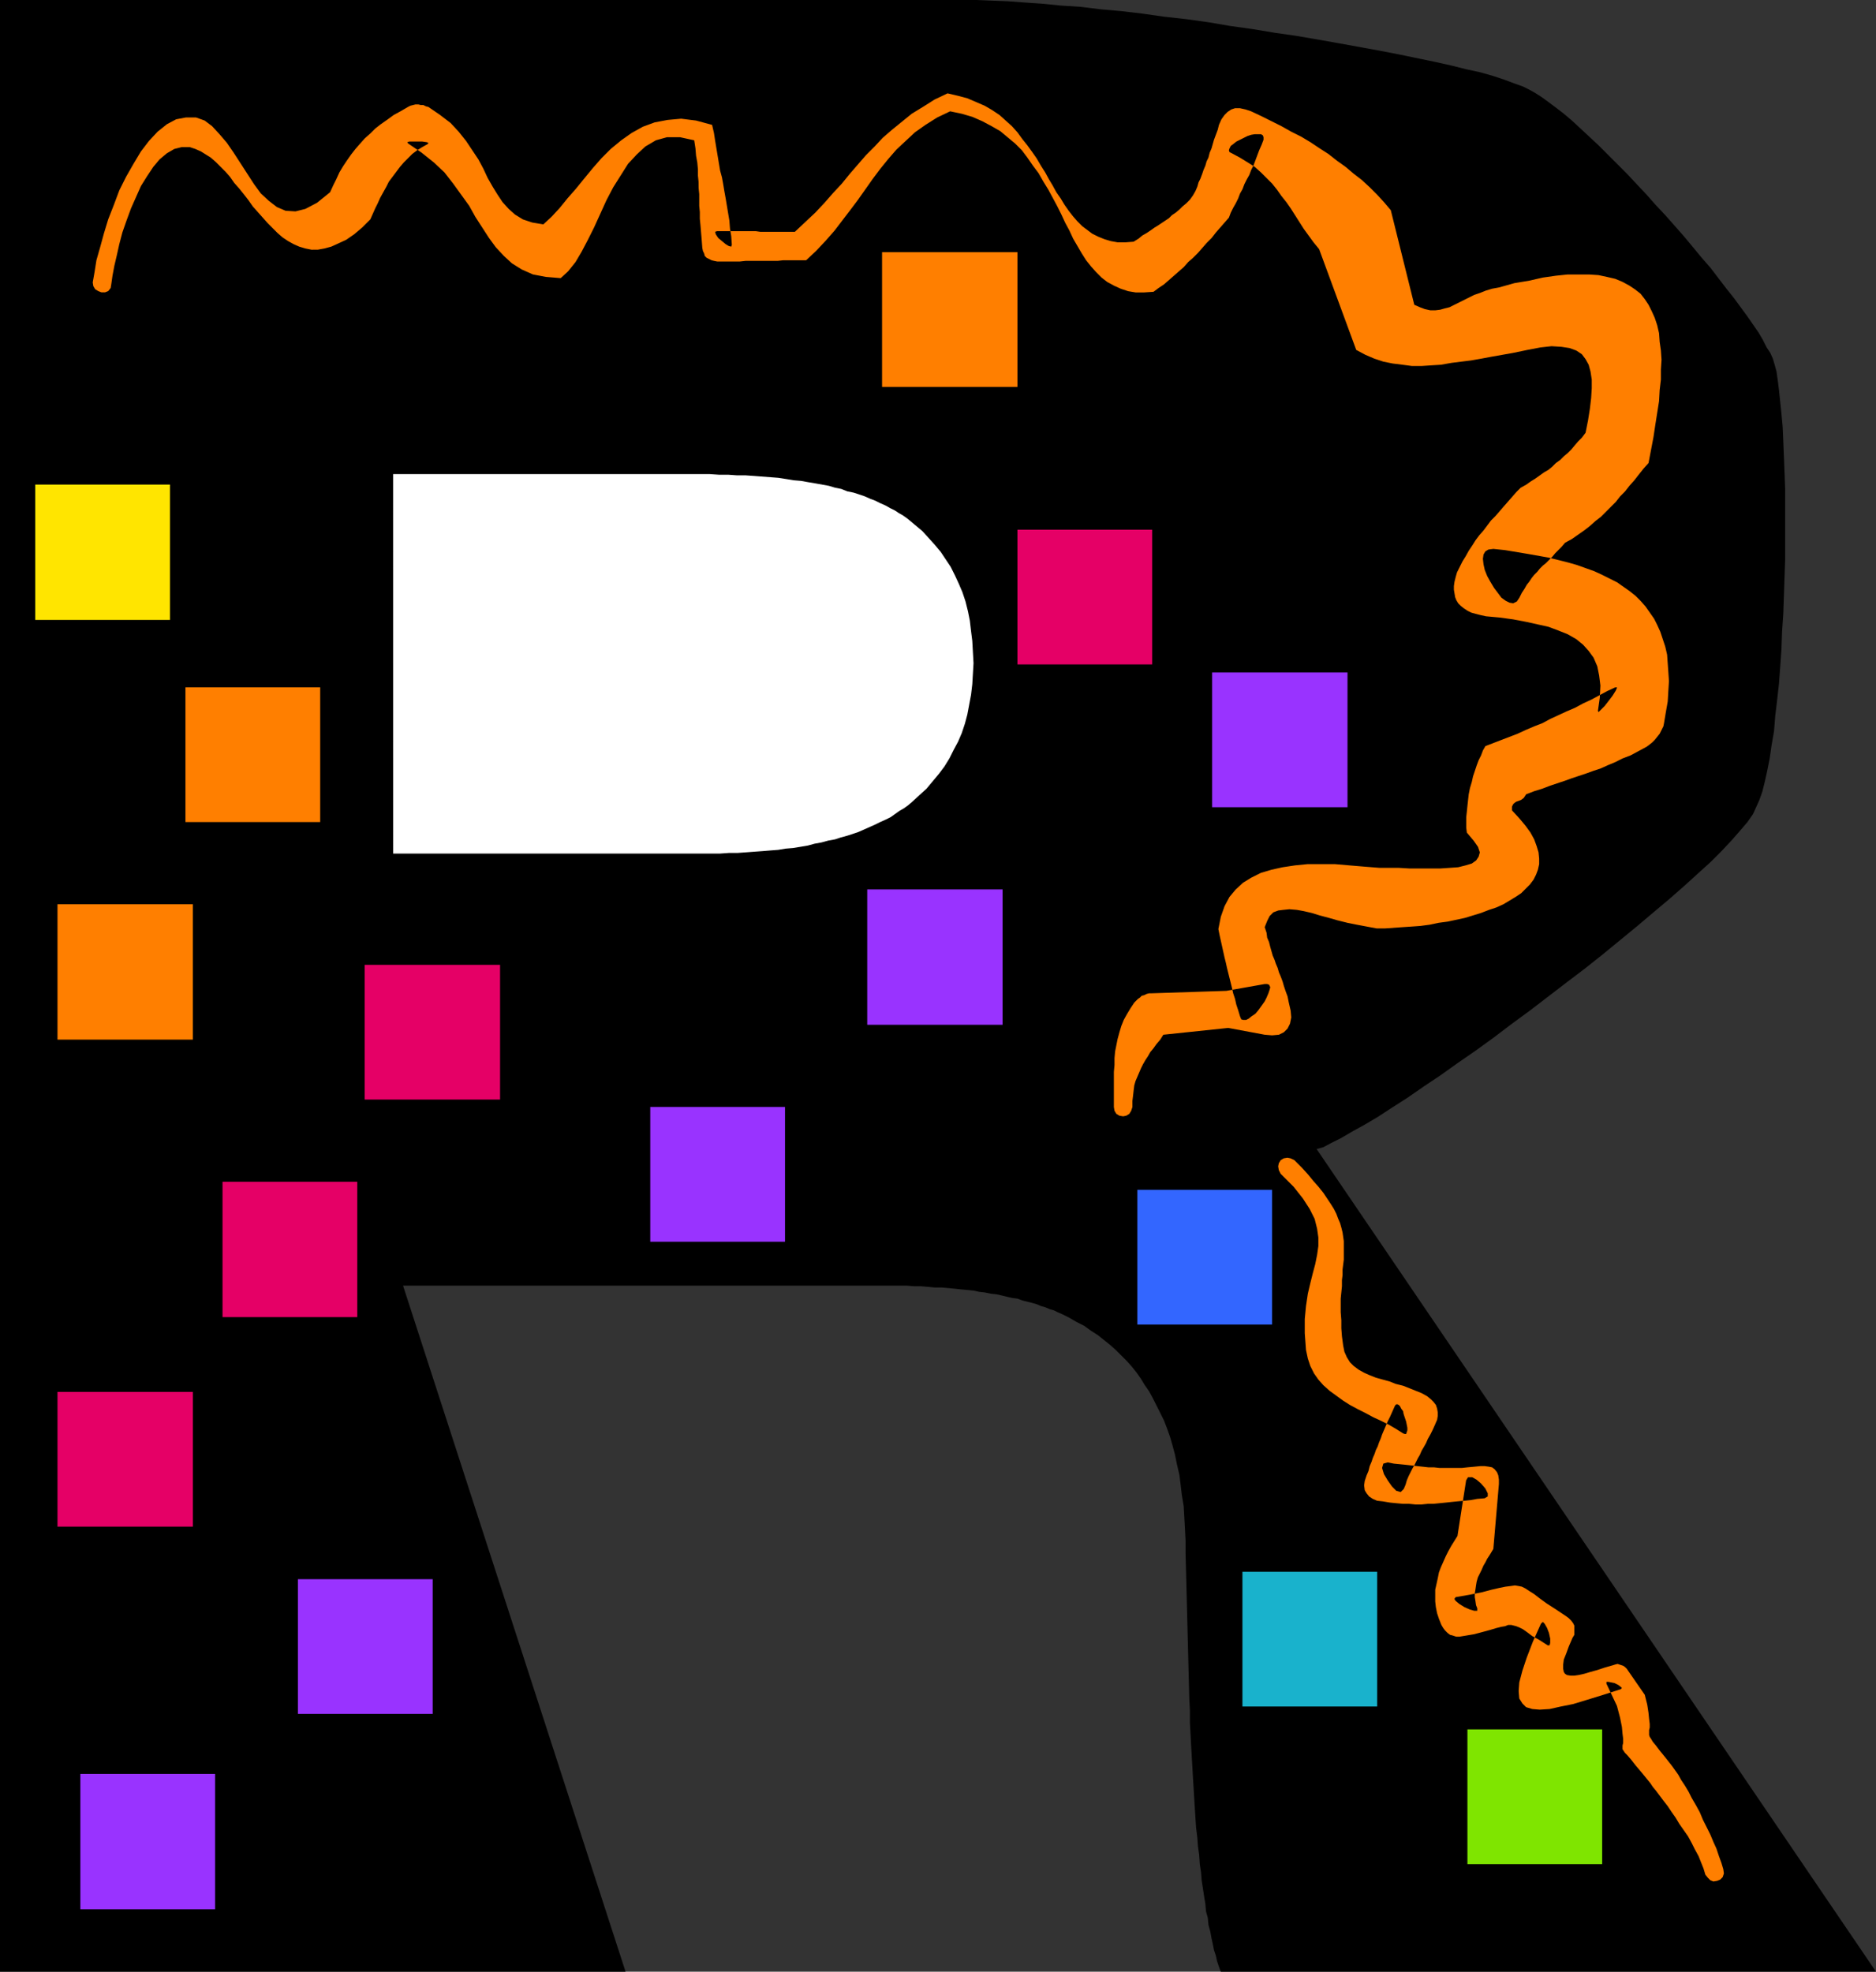 <?xml version="1.0" encoding="UTF-8" standalone="no"?>
<svg
   version="1.0"
   width="129.766mm"
   height="136.388mm"
   id="svg20"
   sodipodi:docname="Funky R.wmf"
   xmlns:inkscape="http://www.inkscape.org/namespaces/inkscape"
   xmlns:sodipodi="http://sodipodi.sourceforge.net/DTD/sodipodi-0.dtd"
   xmlns="http://www.w3.org/2000/svg"
   xmlns:svg="http://www.w3.org/2000/svg">
  <rect width="100%" height="100%" fill="#333333" stroke="none"/>
  <sodipodi:namedview
     id="namedview20"
     pagecolor="#ffffff"
     bordercolor="#000000"
     borderopacity="0.25"
     inkscape:showpageshadow="2"
     inkscape:pageopacity="0.0"
     inkscape:pagecheckerboard="0"
     inkscape:deskcolor="#d1d1d1"
     inkscape:document-units="mm" />
  <defs
     id="defs1">
    <pattern
       id="WMFhbasepattern"
       patternUnits="userSpaceOnUse"
       width="6"
       height="6"
       x="0"
       y="0" />
  </defs>
  <path
     style="fill:#000000;fill-opacity:1;fill-rule:evenodd;stroke:none"
     d="M 0,515.482 V 0 h 251.934 3.394 l 3.878,0.162 4.202,0.162 4.363,0.323 4.686,0.323 4.848,0.485 5.171,0.323 5.171,0.646 5.494,0.485 5.494,0.646 5.656,0.808 5.818,0.646 5.818,0.808 5.656,0.97 5.818,0.808 5.818,0.97 5.656,0.808 5.656,0.97 5.494,0.97 5.333,0.97 5.333,0.97 5.01,0.97 4.686,0.97 4.686,0.97 4.363,0.97 3.878,0.97 3.717,0.808 3.394,0.97 2.909,0.97 2.586,0.97 2.262,0.808 1.616,0.808 1.454,0.808 1.778,1.131 1.778,1.293 1.939,1.454 2.101,1.616 2.101,1.778 2.262,2.101 2.262,2.101 2.424,2.262 2.424,2.424 2.424,2.424 2.586,2.585 2.424,2.585 2.586,2.747 2.424,2.747 2.586,2.747 2.424,2.747 2.424,2.747 2.424,2.909 2.262,2.747 2.262,2.585 2.101,2.747 2.101,2.747 1.939,2.424 1.778,2.424 1.778,2.424 1.454,2.101 1.454,2.101 1.131,1.939 0.97,1.939 0.97,1.454 0.646,1.454 0.485,1.616 0.485,1.778 0.323,2.262 0.323,2.585 0.323,3.07 0.323,3.07 0.323,3.555 0.162,3.717 0.162,4.04 0.162,4.04 0.162,4.363 v 4.525 4.525 4.686 4.686 l -0.162,4.686 -0.162,4.686 -0.162,4.848 -0.323,4.686 -0.162,4.686 -0.323,4.525 -0.323,4.363 -0.485,4.363 -0.485,4.04 -0.323,4.04 -0.646,3.717 -0.485,3.393 -0.646,3.232 -0.646,2.909 -0.646,2.585 -0.808,2.262 -0.808,1.778 -0.808,1.778 -1.454,2.101 -1.939,2.262 -2.262,2.585 -2.586,2.747 -2.909,2.909 -3.394,3.07 -3.555,3.232 -3.878,3.393 -4.04,3.393 -4.202,3.555 -4.525,3.717 -4.525,3.717 -4.686,3.717 -4.686,3.555 -4.848,3.717 -4.848,3.717 -4.848,3.555 -4.686,3.555 -4.686,3.393 -4.686,3.232 -4.525,3.232 -4.363,2.909 -4.202,2.909 -4.04,2.585 -3.717,2.424 -3.555,2.101 -3.232,1.778 -2.747,1.616 -2.586,1.293 -2.101,1.131 -1.778,0.485 146.248,215.08 H 319.16 l -0.485,-1.293 -0.485,-1.454 -0.323,-1.454 -0.485,-1.454 -0.323,-1.616 -0.323,-1.454 -0.323,-1.778 -0.485,-1.778 -0.162,-1.778 -0.485,-1.778 -0.162,-1.939 -0.323,-1.939 -0.323,-2.101 -0.323,-2.101 -0.162,-2.101 -0.323,-2.101 -0.162,-2.424 -0.323,-2.262 -0.162,-2.262 -0.323,-2.585 -0.162,-2.424 -0.162,-2.585 -0.162,-2.585 -0.162,-2.747 -0.162,-2.585 -0.162,-2.909 -0.162,-2.747 -0.162,-2.909 -0.162,-3.07 -0.162,-2.909 v -3.232 l -0.162,-3.07 -0.97,-37.974 v -3.232 l -0.162,-3.232 -0.162,-2.909 -0.162,-2.909 -0.485,-2.909 -0.323,-2.747 -0.323,-2.585 -0.646,-2.747 -0.485,-2.424 -0.646,-2.424 -0.646,-2.262 -0.808,-2.262 -0.808,-2.101 -0.97,-1.939 -0.97,-1.939 -0.97,-1.939 -0.97,-1.778 -1.131,-1.616 -0.97,-1.616 -1.131,-1.616 -1.293,-1.616 -1.293,-1.454 -1.454,-1.454 -1.454,-1.454 -1.454,-1.293 -1.616,-1.293 -1.616,-1.293 -1.778,-1.131 -1.778,-1.293 -1.939,-0.97 -1.939,-1.131 -1.939,-0.97 -1.131,-0.485 -0.97,-0.485 -1.131,-0.323 -1.131,-0.485 -1.131,-0.323 -1.131,-0.485 -1.131,-0.323 -1.293,-0.323 -1.293,-0.323 -1.293,-0.485 -1.293,-0.162 -1.454,-0.323 -1.293,-0.323 -1.454,-0.323 -1.454,-0.162 -1.616,-0.323 -1.454,-0.162 -1.454,-0.323 -1.616,-0.162 -1.778,-0.162 -1.454,-0.162 -1.778,-0.162 -1.778,-0.162 h -1.778 l -1.616,-0.162 -1.939,-0.162 h -1.778 l -1.939,-0.162 h -1.939 -1.939 -1.939 -2.101 -123.785 l 58.176,179.368 z"
     id="path1" />
  <path
     style="fill:#ffffff;fill-opacity:1;fill-rule:evenodd;stroke:none"
     d="m 102.777,223.16 h 80.638 2.424 2.424 l 2.262,-0.162 h 2.262 l 2.262,-0.162 2.101,-0.162 2.262,-0.162 1.939,-0.162 2.101,-0.162 1.939,-0.323 1.939,-0.162 1.939,-0.323 1.939,-0.323 1.778,-0.485 1.778,-0.323 1.778,-0.485 1.778,-0.323 1.454,-0.485 1.778,-0.485 1.454,-0.485 1.454,-0.485 1.454,-0.646 1.454,-0.646 1.454,-0.646 1.293,-0.646 1.454,-0.646 1.293,-0.646 1.131,-0.808 1.131,-0.808 1.131,-0.646 1.131,-0.808 1.131,-0.97 1.939,-1.778 1.778,-1.616 1.616,-1.939 1.616,-1.939 1.454,-1.939 1.293,-2.101 1.131,-2.262 1.131,-2.101 0.97,-2.262 0.808,-2.424 0.646,-2.424 0.485,-2.585 0.485,-2.585 0.323,-2.747 0.162,-2.747 0.162,-2.747 -0.162,-2.909 -0.162,-2.909 -0.323,-2.585 -0.323,-2.747 -0.485,-2.424 -0.646,-2.585 -0.808,-2.424 -0.97,-2.262 -0.97,-2.101 -1.131,-2.262 -1.293,-1.939 -1.293,-1.939 -1.616,-1.939 -1.616,-1.778 -1.616,-1.778 -1.939,-1.616 -0.97,-0.808 -0.97,-0.808 -1.131,-0.808 -1.131,-0.646 -0.97,-0.646 -1.293,-0.646 -1.131,-0.646 -1.454,-0.646 -1.293,-0.646 -1.293,-0.485 -1.454,-0.646 -1.454,-0.485 -1.454,-0.485 -1.616,-0.323 -1.616,-0.646 -1.616,-0.323 -1.616,-0.485 -1.778,-0.323 -1.778,-0.323 -1.939,-0.323 -1.778,-0.323 -1.939,-0.162 -1.939,-0.323 -2.101,-0.323 -2.101,-0.162 -2.101,-0.162 -2.101,-0.162 -2.262,-0.162 h -2.262 l -2.262,-0.162 h -2.424 l -2.424,-0.162 h -82.739 z"
     id="path2" />
  <path
     style="fill:#ff7f00;fill-opacity:1;fill-rule:evenodd;stroke:none"
     d="m 24.24,73.848 0.485,-2.747 0.485,-3.07 0.97,-3.393 0.97,-3.555 1.131,-3.717 1.454,-3.717 1.454,-3.878 1.778,-3.555 1.939,-3.393 1.939,-3.232 2.101,-2.747 2.262,-2.424 2.424,-1.939 2.424,-1.293 2.586,-0.485 h 2.586 l 2.262,0.808 1.939,1.454 1.939,2.101 1.939,2.262 1.778,2.585 1.778,2.747 1.778,2.747 1.778,2.747 1.778,2.424 2.101,1.939 2.101,1.616 2.262,0.97 2.586,0.162 2.586,-0.646 3.07,-1.616 3.394,-2.747 0.808,-1.778 0.808,-1.616 0.808,-1.778 0.97,-1.616 0.97,-1.454 1.131,-1.616 1.131,-1.454 1.131,-1.293 1.293,-1.454 1.454,-1.293 1.293,-1.293 1.454,-1.131 1.616,-1.131 1.778,-1.293 1.778,-0.97 1.939,-1.131 0.646,-0.323 0.646,-0.162 0.646,-0.162 h 0.808 l 0.646,0.162 h 0.646 l 0.646,0.323 0.646,0.162 3.07,2.101 2.747,2.101 2.101,2.262 1.939,2.424 1.616,2.424 1.616,2.424 1.293,2.424 1.131,2.424 1.293,2.262 1.293,2.101 1.293,1.939 1.616,1.778 1.616,1.454 2.101,1.293 2.424,0.808 2.909,0.485 2.101,-1.939 2.101,-2.262 2.101,-2.585 2.262,-2.585 2.101,-2.585 2.262,-2.747 2.262,-2.585 2.424,-2.424 2.747,-2.262 2.747,-1.939 2.909,-1.616 3.07,-1.131 3.394,-0.646 3.555,-0.323 3.878,0.485 4.202,1.131 0.485,2.101 0.323,2.101 0.323,1.939 0.323,1.939 0.323,1.939 0.323,1.939 0.485,1.778 0.323,1.778 0.323,1.939 0.323,1.778 0.323,1.939 0.323,1.939 0.323,1.939 0.162,2.101 0.323,1.939 0.162,2.262 -0.162,0.485 -0.646,-0.162 -0.808,-0.485 -0.97,-0.808 -0.97,-0.808 -0.646,-0.97 -0.162,-0.646 0.485,-0.162 h 1.454 1.454 1.454 1.293 1.131 1.131 1.293 0.97 l 1.131,0.162 h 1.131 1.293 1.131 1.293 1.293 1.454 1.454 l 2.747,-2.585 2.586,-2.424 2.424,-2.585 2.262,-2.585 2.262,-2.424 2.101,-2.585 2.101,-2.424 2.101,-2.424 2.262,-2.262 2.101,-2.262 2.424,-2.101 2.586,-2.101 2.586,-2.101 2.909,-1.778 3.07,-1.939 3.394,-1.616 2.747,0.646 2.424,0.646 2.262,0.97 2.262,0.97 1.939,1.131 1.939,1.293 1.616,1.454 1.616,1.454 1.454,1.616 1.293,1.778 1.293,1.616 1.293,1.778 1.131,1.616 1.131,1.939 1.131,1.778 0.97,1.778 0.97,1.616 0.97,1.778 1.131,1.616 0.97,1.616 1.131,1.616 1.131,1.454 1.131,1.293 1.293,1.293 1.293,0.97 1.293,0.97 1.616,0.808 1.616,0.646 1.616,0.485 1.778,0.323 h 2.101 l 2.101,-0.162 1.293,-0.808 0.97,-0.808 1.131,-0.646 0.97,-0.646 1.131,-0.808 0.808,-0.485 0.97,-0.646 0.97,-0.646 0.97,-0.646 0.808,-0.808 0.97,-0.646 0.97,-0.808 0.808,-0.808 0.97,-0.808 0.97,-0.97 0.808,-1.131 0.646,-1.131 0.485,-1.131 0.323,-1.131 0.485,-0.97 0.485,-1.293 0.323,-0.97 0.485,-1.131 0.323,-1.131 0.485,-0.97 0.323,-1.293 0.485,-1.131 0.323,-1.131 0.323,-1.131 0.485,-1.293 0.485,-1.293 0.323,-1.293 0.646,-1.454 0.808,-1.131 0.808,-0.808 0.97,-0.646 0.97,-0.323 h 1.293 l 1.454,0.323 1.454,0.485 2.747,1.293 2.586,1.293 2.586,1.293 2.586,1.454 2.586,1.293 2.424,1.454 2.424,1.616 2.262,1.454 2.262,1.778 2.262,1.616 2.101,1.778 2.101,1.616 2.101,1.939 1.939,1.939 1.778,1.939 1.778,2.101 6.141,24.724 1.454,0.646 1.293,0.485 1.454,0.323 h 1.293 l 1.293,-0.162 1.131,-0.323 1.293,-0.323 1.293,-0.646 1.293,-0.646 1.293,-0.646 1.293,-0.646 1.293,-0.646 1.454,-0.485 1.616,-0.646 1.616,-0.485 1.778,-0.323 4.04,-1.131 3.878,-0.646 3.555,-0.808 3.394,-0.485 3.07,-0.323 h 2.909 2.747 l 2.424,0.162 2.262,0.485 2.101,0.485 1.939,0.808 1.778,0.97 1.454,0.97 1.454,1.131 1.131,1.454 0.97,1.454 0.808,1.616 0.808,1.778 0.646,1.939 0.485,2.101 0.162,2.262 0.323,2.262 0.162,2.424 -0.162,2.585 v 2.585 l -0.323,2.747 -0.162,2.909 -0.485,3.07 -0.485,3.07 -0.485,3.232 -0.646,3.393 -0.646,3.393 -1.293,1.454 -1.293,1.616 -1.131,1.454 -1.293,1.454 -1.131,1.454 -1.293,1.293 -1.131,1.454 -1.293,1.293 -1.293,1.293 -1.293,1.293 -1.454,1.131 -1.454,1.293 -1.454,1.131 -1.616,1.131 -1.616,1.131 -1.778,0.97 -0.97,1.131 -0.808,0.808 -0.808,0.808 -0.808,0.97 -0.808,0.808 -0.808,0.808 -0.808,0.646 -0.808,0.808 -0.646,0.808 -0.808,0.808 -0.646,0.808 -0.646,0.97 -0.646,0.808 -0.646,1.131 -0.646,0.97 -0.646,1.293 -0.646,0.97 -0.97,0.485 -0.97,-0.162 -0.97,-0.485 -1.131,-0.808 -0.97,-1.293 -0.97,-1.293 -0.97,-1.616 -0.808,-1.454 -0.646,-1.616 -0.323,-1.454 -0.162,-1.454 0.162,-1.131 0.485,-0.808 0.808,-0.485 1.293,-0.162 3.07,0.323 2.909,0.485 2.909,0.485 2.747,0.485 2.747,0.485 2.586,0.646 2.586,0.646 2.262,0.646 2.262,0.808 2.262,0.808 2.101,0.97 1.939,0.97 1.939,0.97 1.616,1.131 1.616,1.131 1.616,1.293 1.293,1.293 1.293,1.454 1.131,1.616 1.131,1.616 0.808,1.616 0.808,1.778 0.646,1.939 0.646,1.939 0.485,2.101 0.162,2.262 0.162,2.262 0.162,2.424 -0.162,2.585 -0.162,2.747 -0.485,2.747 -0.485,2.909 -0.162,0.808 -0.485,0.97 -0.485,0.97 -0.646,0.808 -0.646,0.808 -0.646,0.646 -0.808,0.646 -0.646,0.485 -2.101,1.131 -2.101,1.131 -2.101,0.808 -1.939,0.97 -1.939,0.808 -1.778,0.808 -1.939,0.646 -1.778,0.646 -1.939,0.646 -1.939,0.646 -1.778,0.646 -1.939,0.646 -1.939,0.646 -2.101,0.808 -2.101,0.646 -2.101,0.808 -0.646,0.97 -0.646,0.485 -0.808,0.323 -0.485,0.162 -0.485,0.323 -0.323,0.323 -0.323,0.646 v 0.97 l 1.939,2.101 1.616,1.939 1.293,1.778 0.97,1.778 0.646,1.778 0.485,1.616 0.162,1.616 v 1.454 l -0.323,1.454 -0.485,1.293 -0.646,1.293 -0.97,1.293 -1.131,1.131 -1.131,1.131 -1.454,0.97 -1.616,0.97 -1.616,0.97 -1.778,0.808 -1.939,0.646 -2.101,0.808 -2.101,0.646 -2.101,0.646 -2.262,0.485 -2.262,0.485 -2.424,0.323 -2.262,0.485 -2.424,0.323 -2.262,0.162 -2.424,0.162 -2.262,0.162 -2.262,0.162 h -2.262 l -2.586,-0.485 -2.586,-0.485 -2.424,-0.485 -2.586,-0.646 -2.262,-0.646 -2.424,-0.646 -2.101,-0.646 -2.101,-0.485 -1.778,-0.323 -1.939,-0.162 -1.616,0.162 -1.293,0.162 -1.293,0.485 -0.97,0.97 -0.646,1.293 -0.646,1.616 0.485,1.454 0.162,1.293 0.485,1.131 0.323,1.293 0.323,1.131 0.323,1.131 0.485,1.131 0.323,0.97 0.485,1.131 0.323,1.131 0.485,1.131 0.485,1.293 0.323,1.131 0.485,1.454 0.485,1.293 0.323,1.616 0.485,2.101 0.162,1.778 -0.323,1.616 -0.646,1.293 -0.97,0.97 -1.293,0.646 -1.778,0.162 -1.939,-0.162 -9.534,-1.778 -16.968,1.778 -0.808,1.293 -0.97,1.131 -0.808,1.131 -0.808,0.97 -0.646,1.131 -0.646,0.97 -0.646,1.131 -0.485,0.97 -0.485,1.131 -0.485,1.131 -0.485,1.131 -0.323,1.131 -0.162,1.293 -0.162,1.454 -0.162,1.293 v 1.616 l -0.323,0.97 -0.485,0.808 -0.808,0.485 -0.808,0.162 -0.97,-0.162 -0.808,-0.485 -0.485,-0.808 -0.162,-0.97 v -1.939 -1.939 -1.778 -1.778 -1.778 l 0.162,-1.778 v -1.778 l 0.162,-1.778 0.323,-1.616 0.323,-1.616 0.485,-1.778 0.485,-1.616 0.646,-1.616 0.808,-1.454 0.97,-1.616 0.97,-1.454 0.485,-0.485 0.485,-0.485 0.485,-0.323 0.485,-0.485 0.646,-0.162 0.646,-0.323 0.646,-0.162 h 0.485 l 19.715,-0.646 10.019,-1.778 h 0.646 l 0.485,0.162 0.323,0.646 -0.162,0.646 -0.323,0.97 -0.485,1.131 -0.485,0.97 -0.808,1.131 -0.808,1.131 -0.808,0.97 -0.97,0.646 -0.808,0.646 -0.646,0.323 h -0.808 l -0.485,-0.162 -0.323,-0.808 -0.485,-1.616 -0.485,-1.454 -0.323,-1.454 -0.485,-1.454 -0.323,-1.454 -0.323,-1.293 -0.323,-1.293 -0.323,-1.293 -0.323,-1.293 -0.323,-1.454 -0.323,-1.293 -0.323,-1.454 -0.323,-1.454 -0.323,-1.454 -0.323,-1.454 -0.323,-1.616 0.646,-3.232 0.97,-2.747 1.293,-2.424 1.616,-1.939 1.939,-1.778 2.101,-1.293 2.586,-1.293 2.747,-0.808 2.909,-0.646 3.232,-0.485 3.232,-0.323 h 3.555 3.717 l 3.717,0.323 3.878,0.323 4.04,0.323 h 2.424 2.586 l 2.747,0.162 h 2.747 2.747 2.586 l 2.424,-0.162 2.262,-0.162 1.939,-0.485 1.616,-0.485 1.131,-0.808 0.646,-0.97 0.323,-1.131 -0.485,-1.454 -1.131,-1.616 -1.778,-2.101 -0.162,-1.293 v -1.293 -1.454 l 0.162,-1.454 0.162,-1.616 0.162,-1.454 0.162,-1.454 0.323,-1.616 0.485,-1.616 0.323,-1.454 0.485,-1.454 0.485,-1.454 0.485,-1.293 0.646,-1.293 0.485,-1.293 0.646,-1.131 2.101,-0.808 2.101,-0.808 2.101,-0.808 2.101,-0.808 2.101,-0.97 2.262,-0.97 2.101,-0.808 2.101,-1.131 2.101,-0.97 2.101,-0.97 2.262,-0.97 2.101,-1.131 2.101,-0.97 2.101,-1.131 2.101,-1.131 2.101,-0.97 h 0.485 l -0.323,0.808 -0.808,1.293 -0.97,1.293 -1.131,1.454 -0.97,0.97 -0.646,0.646 -0.162,-0.323 0.485,-3.393 0.162,-3.232 -0.323,-2.585 -0.485,-2.424 -0.97,-2.262 -1.293,-1.778 -1.454,-1.616 -1.778,-1.454 -2.262,-1.293 -2.424,-0.97 -2.586,-0.97 -2.909,-0.646 -2.909,-0.646 -3.394,-0.646 -3.555,-0.485 -3.555,-0.323 -1.454,-0.323 -1.293,-0.323 -1.131,-0.323 -0.97,-0.485 -0.97,-0.646 -0.808,-0.646 -0.646,-0.646 -0.485,-0.808 -0.323,-0.808 -0.162,-0.97 -0.162,-0.97 v -0.97 l 0.162,-1.131 0.323,-1.293 0.323,-1.131 0.646,-1.293 0.808,-1.616 0.808,-1.293 0.808,-1.454 0.97,-1.454 0.808,-1.293 0.97,-1.293 1.131,-1.293 0.97,-1.293 0.97,-1.293 1.131,-1.131 1.131,-1.293 0.97,-1.131 1.131,-1.293 1.131,-1.293 1.131,-1.293 1.131,-1.131 1.454,-0.808 1.131,-0.808 1.293,-0.808 1.131,-0.808 1.131,-0.808 1.131,-0.646 0.97,-0.808 0.97,-0.97 1.131,-0.808 0.97,-0.97 0.97,-0.808 0.97,-0.97 0.808,-0.97 0.97,-1.131 0.97,-0.97 0.97,-1.293 0.646,-3.232 0.485,-3.07 0.323,-2.747 0.162,-2.585 v -2.262 l -0.323,-2.101 -0.485,-1.778 -0.808,-1.454 -0.97,-1.293 -1.454,-0.97 -1.778,-0.646 -2.101,-0.323 -2.586,-0.162 -2.909,0.323 -3.394,0.646 -3.878,0.808 -2.747,0.485 -2.747,0.485 -2.586,0.485 -2.747,0.485 -2.586,0.323 -2.586,0.323 -2.747,0.485 -2.586,0.162 -2.424,0.162 h -2.586 l -2.424,-0.323 -2.586,-0.323 -2.424,-0.485 -2.424,-0.808 -2.262,-0.97 -2.424,-1.293 -9.696,-26.34 -1.454,-1.778 -1.293,-1.778 -1.293,-1.778 -1.131,-1.778 -1.131,-1.778 -1.131,-1.778 -1.131,-1.616 -1.293,-1.616 -1.131,-1.616 -1.293,-1.616 -1.454,-1.454 -1.454,-1.454 -1.616,-1.454 -1.778,-1.131 -2.101,-1.293 -2.101,-1.131 -0.646,-0.323 -0.162,-0.485 0.162,-0.485 0.323,-0.646 0.646,-0.485 0.808,-0.646 0.97,-0.485 0.97,-0.485 0.97,-0.485 0.97,-0.323 0.97,-0.162 h 0.97 0.646 l 0.485,0.323 0.162,0.485 v 0.646 l -0.485,1.293 -0.646,1.454 -0.485,1.293 -0.485,1.293 -0.485,1.293 -0.646,1.293 -0.485,1.293 -0.646,1.131 -0.646,1.293 -0.485,1.293 -0.646,1.131 -0.485,1.293 -0.646,1.293 -0.646,1.131 -0.646,1.293 -0.485,1.293 -1.131,1.293 -1.131,1.293 -1.131,1.293 -1.131,1.454 -1.293,1.293 -1.131,1.293 -1.131,1.293 -1.293,1.293 -1.293,1.131 -1.131,1.293 -1.293,1.131 -1.293,1.131 -1.293,1.131 -1.293,1.131 -1.454,0.97 -1.293,0.97 -2.424,0.162 h -2.262 l -1.939,-0.323 -1.939,-0.646 -1.778,-0.808 -1.778,-0.97 -1.454,-1.131 -1.454,-1.454 -1.293,-1.454 -1.293,-1.616 -1.131,-1.778 -1.131,-1.939 -1.131,-1.939 -0.97,-2.101 -1.131,-2.101 -0.97,-2.101 -1.131,-2.262 -1.131,-2.101 -1.131,-2.101 -1.293,-2.101 -1.293,-2.262 -1.454,-1.939 -1.454,-2.101 -1.454,-1.939 -1.778,-1.778 -1.939,-1.616 -1.939,-1.616 -2.262,-1.293 -2.424,-1.293 -2.586,-1.131 -2.747,-0.808 -3.07,-0.646 -3.394,1.616 -3.07,1.939 -2.747,1.939 -2.424,2.262 -2.424,2.262 -2.101,2.424 -2.101,2.585 -1.939,2.585 -1.939,2.747 -1.939,2.747 -1.939,2.585 -2.101,2.747 -2.101,2.747 -2.262,2.585 -2.586,2.747 -2.586,2.424 h -1.616 -1.454 -1.454 -1.454 l -1.454,0.162 h -1.454 -1.293 -1.454 -1.293 -1.454 -1.454 l -1.454,0.162 h -1.454 -1.454 -1.454 -1.616 l -0.808,-0.162 -0.646,-0.162 -0.646,-0.323 -0.646,-0.323 -0.485,-0.485 -0.162,-0.646 -0.323,-0.646 -0.162,-0.808 -0.162,-2.101 -0.162,-1.939 -0.162,-1.939 -0.162,-1.616 v -1.778 l -0.162,-1.616 v -1.454 -1.616 l -0.162,-1.616 V 47.508 l -0.162,-1.616 v -1.616 l -0.162,-1.778 -0.323,-1.778 -0.162,-1.939 -0.323,-2.101 -3.717,-0.808 h -3.394 l -2.909,0.808 -2.747,1.616 -2.262,2.101 -2.262,2.424 -1.939,3.07 -1.939,3.07 -1.778,3.393 -1.616,3.555 -1.616,3.555 -1.616,3.232 -1.616,3.07 -1.616,2.747 -1.939,2.424 -1.939,1.778 -3.878,-0.323 -3.394,-0.646 -2.909,-1.293 -2.586,-1.616 -2.101,-1.939 -2.101,-2.262 -1.778,-2.424 -1.778,-2.747 -1.778,-2.747 -1.616,-2.909 -2.101,-2.909 -2.101,-2.909 -2.262,-2.909 -2.747,-2.585 -3.232,-2.585 -3.555,-2.424 -0.162,-0.323 0.485,-0.162 h 0.97 1.293 1.131 l 1.131,0.162 0.485,0.162 -0.162,0.323 -1.454,0.808 -1.293,0.808 -1.293,0.97 -1.131,1.131 -1.131,1.131 -0.97,1.131 -0.97,1.293 -0.97,1.293 -0.97,1.293 -0.646,1.293 -0.808,1.454 -0.808,1.454 -0.646,1.454 -0.646,1.293 -0.646,1.454 -0.646,1.454 -2.101,2.101 -2.101,1.778 -2.101,1.454 -2.101,0.97 -1.778,0.808 -1.778,0.485 -1.778,0.323 H 81.446 L 79.83,64.96 78.214,64.476 76.76,63.829 75.306,63.021 73.851,62.052 72.558,60.921 71.266,59.628 69.973,58.335 68.68,56.881 67.387,55.426 66.094,53.972 64.963,52.356 63.832,50.902 62.539,49.286 61.246,47.832 60.115,46.216 58.984,44.923 57.691,43.63 56.398,42.337 55.106,41.206 53.813,40.398 52.52,39.59 51.066,38.944 49.611,38.459 h -2.101 l -1.939,0.485 -1.939,1.131 -1.939,1.616 -1.616,1.939 -1.616,2.424 -1.616,2.585 -1.293,2.909 -1.293,2.909 -1.131,3.07 -1.131,3.232 -0.808,3.07 -0.646,2.909 -0.646,2.747 -0.485,2.585 -0.323,2.262 -0.162,0.97 -0.646,0.808 -0.808,0.323 H 26.502 l -0.808,-0.323 -0.808,-0.485 -0.485,-0.808 z"
     id="path3" />
  <path
     style="fill:#ffe500;fill-opacity:1;fill-rule:evenodd;stroke:none"
     d="M 9.211,126.689 H 44.44 v 35.389 H 9.211 Z"
     id="path4" />
  <path
     style="fill:#ff7f00;fill-opacity:1;fill-rule:evenodd;stroke:none"
     d="m 48.48,179.692 h 35.229 v 35.227 H 48.48 Z"
     id="path5" />
  <path
     style="fill:#ff7f00;fill-opacity:1;fill-rule:evenodd;stroke:none"
     d="m 15.029,236.411 h 35.39 v 35.389 h -35.39 z"
     id="path6" />
  <path
     style="fill:#e50066;fill-opacity:1;fill-rule:evenodd;stroke:none"
     d="m 95.344,252.247 h 35.39 v 35.227 H 95.344 Z"
     id="path7" />
  <path
     style="fill:#9933ff;fill-opacity:1;fill-rule:evenodd;stroke:none"
     d="m 21.008,463.772 h 35.229 v 35.389 H 21.008 Z"
     id="path8" />
  <path
     style="fill:#9933ff;fill-opacity:1;fill-rule:evenodd;stroke:none"
     d="m 77.891,412.87 h 35.229 v 35.227 H 77.891 Z"
     id="path9" />
  <path
     style="fill:#e50066;fill-opacity:1;fill-rule:evenodd;stroke:none"
     d="m 15.029,363.908 h 35.39 v 35.227 h -35.39 z"
     id="path10" />
  <path
     style="fill:#9933ff;fill-opacity:1;fill-rule:evenodd;stroke:none"
     d="m 170.003,289.413 h 35.229 v 35.227 h -35.229 z"
     id="path11" />
  <path
     style="fill:#e50066;fill-opacity:1;fill-rule:evenodd;stroke:none"
     d="m 58.176,308.966 h 35.229 v 35.389 H 58.176 Z"
     id="path12" />
  <path
     style="fill:#9933ff;fill-opacity:1;fill-rule:evenodd;stroke:none"
     d="m 226.725,232.532 h 35.39 v 35.389 h -35.39 z"
     id="path13" />
  <path
     style="fill:#3366ff;fill-opacity:1;fill-rule:evenodd;stroke:none"
     d="m 297.344,311.067 h 35.229 V 346.294 h -35.229 z"
     id="path14" />
  <path
     style="fill:#7fe500;fill-opacity:1;fill-rule:evenodd;stroke:none"
     d="m 383.638,452.137 h 35.229 v 35.227 h -35.229 z"
     id="path15" />
  <path
     style="fill:#19b2cc;fill-opacity:1;fill-rule:evenodd;stroke:none"
     d="m 324.816,410.931 h 35.229 v 35.227 h -35.229 z"
     id="path16" />
  <path
     style="fill:#ff7f00;fill-opacity:1;fill-rule:evenodd;stroke:none"
     d="m 338.39,303.31 1.939,1.939 1.616,1.778 1.454,1.778 1.293,1.454 1.293,1.616 0.97,1.454 0.97,1.454 0.808,1.293 0.646,1.293 0.485,1.293 0.485,1.131 0.323,1.131 0.323,1.293 0.162,1.131 0.162,1.131 v 1.131 1.293 1.131 1.293 l -0.162,1.293 -0.162,1.293 v 1.454 l -0.162,1.293 v 1.616 l -0.162,1.616 -0.162,1.616 v 1.778 1.778 l 0.162,2.101 v 2.101 l 0.162,2.101 0.323,2.424 0.323,1.616 0.646,1.454 0.808,1.293 0.97,0.97 1.293,0.97 1.454,0.808 1.454,0.646 1.616,0.646 1.778,0.485 1.778,0.485 1.616,0.646 1.939,0.485 1.616,0.646 1.616,0.646 1.616,0.646 1.454,0.808 0.97,0.808 0.646,0.646 0.646,0.808 0.323,0.97 0.162,0.97 v 0.97 l -0.162,0.97 -0.485,1.131 -0.646,1.454 -0.646,1.293 -0.646,1.131 -0.485,1.131 -0.646,1.131 -0.485,0.808 -0.485,1.131 -0.485,0.808 -0.485,0.97 -0.485,0.97 -0.485,0.808 -0.485,0.97 -0.485,0.97 -0.485,1.131 -0.323,1.131 -0.485,1.131 -0.808,0.808 -1.131,-0.323 -1.131,-1.131 -1.131,-1.616 -0.97,-1.616 -0.485,-1.616 0.323,-1.131 1.131,-0.323 1.616,0.323 1.616,0.162 1.616,0.162 1.454,0.162 1.454,0.162 1.454,0.162 1.454,0.162 h 1.454 l 1.454,0.162 h 1.293 1.454 1.616 1.454 l 1.454,-0.162 1.778,-0.162 1.616,-0.162 h 1.131 l 1.131,0.162 0.808,0.162 0.646,0.485 0.646,0.808 0.323,0.808 0.162,1.131 v 1.131 l -1.454,16.967 -0.485,0.808 -0.485,0.808 -0.646,0.97 -0.485,0.97 -0.485,0.808 -0.485,1.131 -0.485,0.97 -0.485,0.97 -0.323,1.131 -0.162,0.97 -0.162,1.131 -0.162,0.97 v 0.97 l 0.162,0.97 0.162,1.131 0.323,0.808 v 0.646 h -0.808 l -1.131,-0.323 -1.454,-0.646 -1.293,-0.808 -0.97,-0.808 -0.323,-0.485 0.323,-0.485 3.717,-0.646 3.232,-0.646 2.424,-0.646 2.101,-0.485 1.616,-0.323 1.293,-0.162 1.131,-0.162 0.97,0.162 0.808,0.162 0.97,0.485 0.97,0.646 1.293,0.808 1.454,1.131 1.778,1.293 2.262,1.454 2.909,1.939 0.646,0.485 0.646,0.646 0.485,0.646 0.323,0.646 v 0.808 0.646 0.97 l -0.485,0.808 -0.97,2.262 -0.646,1.778 -0.646,1.616 -0.162,1.293 v 1.131 l 0.162,0.808 0.323,0.485 0.485,0.323 0.97,0.162 h 0.97 l 1.131,-0.162 1.454,-0.323 1.616,-0.485 1.778,-0.485 1.939,-0.646 2.262,-0.646 0.485,-0.162 0.646,-0.162 0.485,0.162 0.485,0.162 0.485,0.162 0.485,0.323 0.485,0.485 0.323,0.485 4.363,6.302 0.646,2.585 0.323,2.101 0.162,1.616 0.162,1.293 v 0.97 l -0.162,0.646 v 0.485 0.485 0.323 l 0.162,0.485 0.323,0.485 0.485,0.808 0.808,0.97 0.97,1.293 1.454,1.778 1.778,2.262 0.808,1.131 0.808,1.131 0.808,1.454 0.97,1.454 0.97,1.616 0.808,1.616 1.131,1.939 0.97,1.778 0.808,1.939 0.97,1.939 0.97,1.939 0.808,1.939 0.808,1.778 0.646,1.939 0.646,1.778 0.485,1.616 0.162,1.131 -0.323,0.97 -0.646,0.646 -0.808,0.323 -0.97,0.162 -0.808,-0.323 -0.646,-0.646 -0.646,-0.808 -0.485,-1.616 -0.646,-1.616 -0.646,-1.616 -0.97,-1.778 -0.808,-1.616 -0.97,-1.778 -1.131,-1.616 -1.131,-1.616 -0.97,-1.616 -1.131,-1.616 -0.97,-1.454 -1.131,-1.454 -0.97,-1.293 -0.97,-1.293 -0.808,-0.97 -0.646,-0.97 -2.101,-2.585 -1.778,-2.101 -1.131,-1.454 -0.97,-1.131 -0.646,-0.646 -0.323,-0.485 -0.323,-0.485 v -0.323 -0.323 -0.323 l 0.162,-0.646 v -1.131 l -0.162,-1.293 -0.162,-1.778 -0.485,-2.424 -0.808,-3.07 -2.747,-5.817 v -0.485 h 0.485 l 0.808,0.162 0.808,0.162 0.97,0.485 0.646,0.485 0.323,0.323 -0.323,0.323 -4.525,1.454 -4.202,1.293 -3.717,1.131 -3.232,0.646 -2.909,0.646 -2.586,0.162 -1.939,-0.162 -1.616,-0.485 -0.97,-0.97 -0.808,-1.293 -0.162,-1.939 0.162,-2.262 0.808,-3.07 1.131,-3.393 1.616,-4.201 2.101,-4.686 0.485,-0.485 0.485,0.485 0.646,1.131 0.485,1.293 0.323,1.454 v 1.131 l -0.162,0.646 h -0.485 l -2.262,-1.454 -1.778,-0.97 -1.293,-0.97 -1.131,-0.808 -0.97,-0.485 -0.808,-0.323 -0.646,-0.162 -0.646,-0.162 h -0.808 l -0.808,0.323 -0.97,0.162 -1.293,0.323 -1.616,0.485 -1.778,0.485 -2.424,0.646 -2.909,0.485 -0.97,0.162 h -0.808 l -0.97,-0.323 -0.646,-0.162 -0.646,-0.485 -0.646,-0.646 -0.485,-0.646 -0.485,-0.808 -0.646,-1.616 -0.485,-1.454 -0.323,-1.616 -0.162,-1.454 v -1.616 -1.454 l 0.323,-1.454 0.323,-1.454 0.323,-1.616 0.485,-1.293 0.646,-1.454 0.646,-1.454 0.646,-1.293 0.808,-1.454 0.808,-1.293 0.808,-1.293 2.262,-14.543 0.485,-0.808 h 1.131 l 1.131,0.646 1.131,0.97 1.131,1.293 0.646,1.293 v 0.808 l -0.808,0.485 -1.939,0.162 -1.778,0.323 -1.616,0.162 -1.778,0.162 -1.616,0.162 -1.454,0.162 -1.616,0.162 -1.616,0.162 h -1.454 l -1.616,0.162 h -1.616 l -1.616,-0.162 h -1.616 l -1.778,-0.162 -1.616,-0.162 -1.939,-0.323 -1.454,-0.162 -1.131,-0.485 -0.97,-0.646 -0.646,-0.808 -0.485,-0.808 -0.162,-1.293 0.162,-1.131 0.485,-1.454 0.485,-1.131 0.323,-1.293 0.485,-1.131 0.323,-0.97 0.485,-1.131 0.323,-0.97 0.485,-0.97 0.323,-0.97 0.485,-1.131 0.323,-0.97 0.485,-1.131 0.485,-1.131 0.485,-1.131 0.646,-1.293 0.646,-1.454 0.646,-1.454 0.323,-0.323 h 0.323 l 0.323,0.162 0.323,0.323 0.323,0.646 0.485,0.646 0.162,0.808 0.323,0.97 0.323,0.97 0.162,0.808 0.162,0.808 v 0.646 l -0.162,0.485 -0.162,0.485 h -0.323 l -0.485,-0.162 -1.778,-1.131 -1.939,-1.131 -1.939,-0.97 -2.101,-0.97 -2.101,-1.131 -1.939,-0.97 -2.101,-1.131 -1.778,-1.131 -1.778,-1.293 -1.778,-1.293 -1.616,-1.454 -1.293,-1.454 -1.131,-1.616 -0.97,-1.939 -0.646,-1.939 -0.485,-2.262 -0.323,-4.363 v -3.717 l 0.323,-3.393 0.485,-3.232 0.646,-2.747 0.646,-2.585 0.646,-2.424 0.485,-2.424 0.323,-2.262 v -2.262 l -0.323,-2.262 -0.646,-2.585 -1.293,-2.585 -1.778,-2.747 -2.424,-3.07 -3.394,-3.393 -0.485,-0.97 -0.162,-0.97 0.162,-0.808 0.485,-0.808 0.808,-0.485 0.97,-0.162 0.808,0.162 z"
     id="path17" />
  <path
     style="fill:#9933ff;fill-opacity:1;fill-rule:evenodd;stroke:none"
     d="m 316.897,175.813 h 35.39 v 35.227 h -35.39 z"
     id="path18" />
  <path
     style="fill:#e50066;fill-opacity:1;fill-rule:evenodd;stroke:none"
     d="m 265.993,138.485 h 35.229 v 35.227 H 265.993 Z"
     id="path19" />
  <path
     style="fill:#ff7f00;fill-opacity:1;fill-rule:evenodd;stroke:none"
     d="M 230.603,65.93 H 265.993 V 101.157 H 230.603 Z"
     id="path20" />
</svg>
